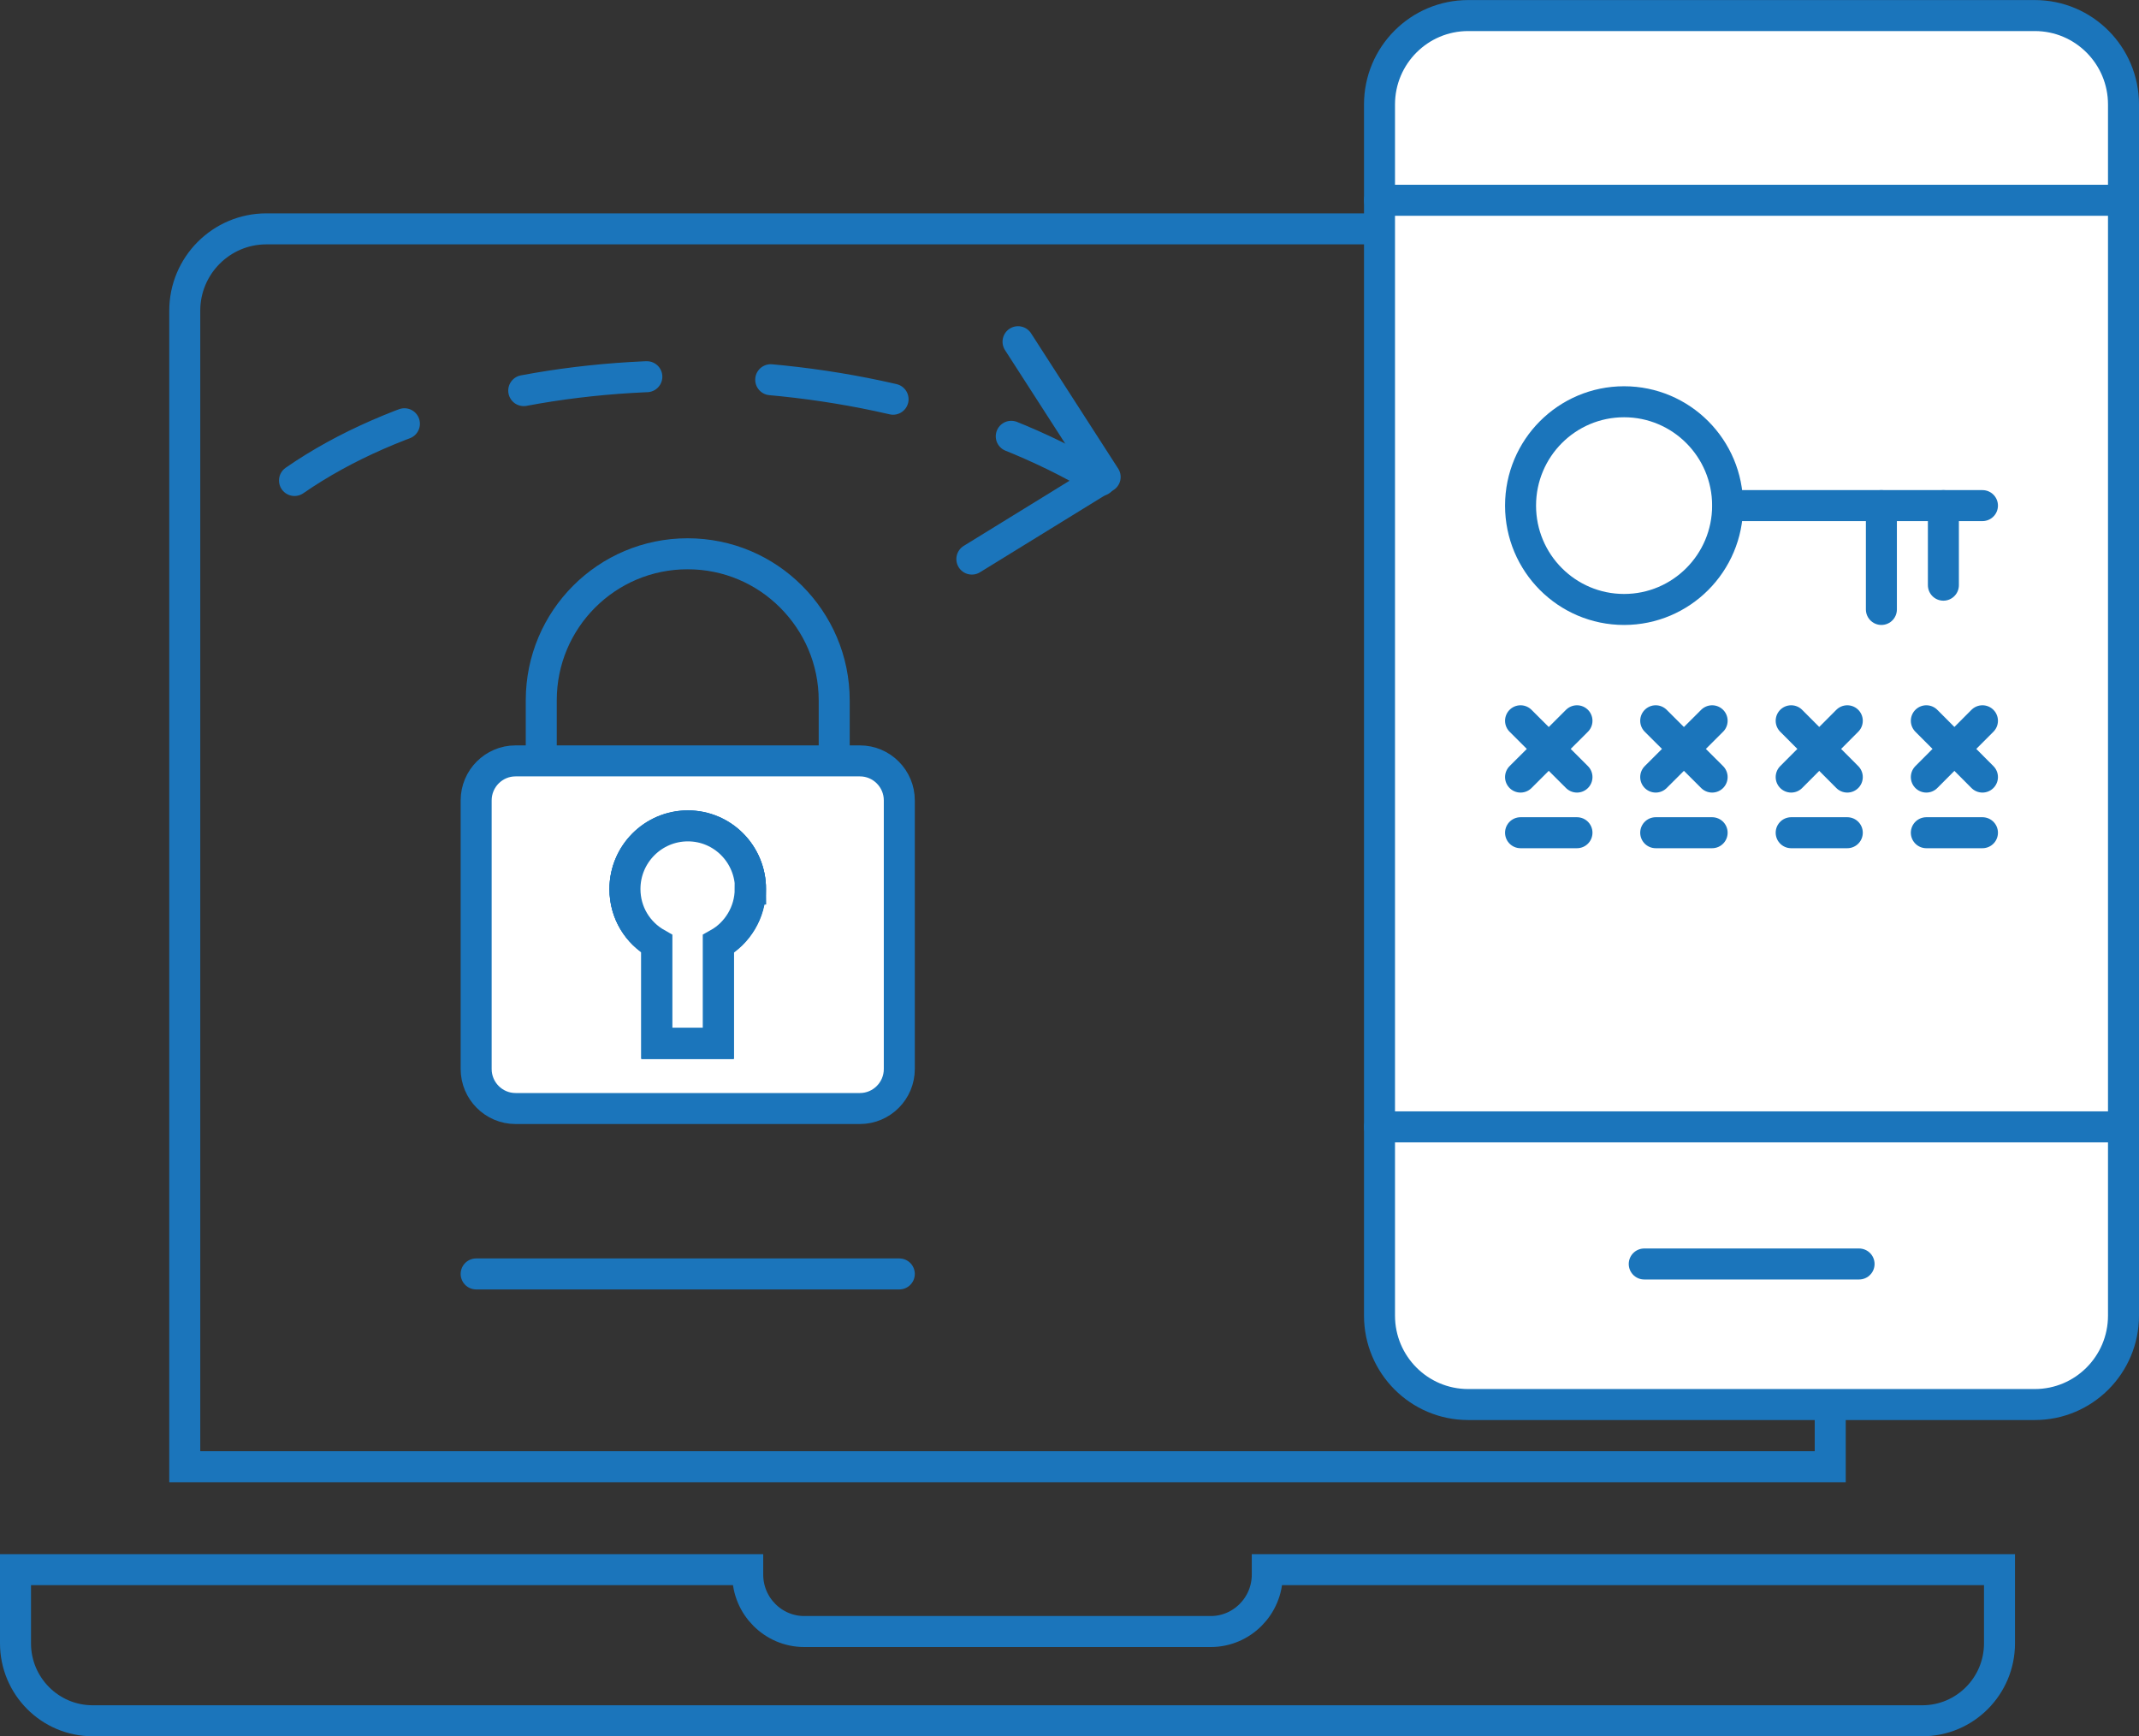 <svg width="69" height="56" viewBox="0 0 69 56" fill="none" xmlns="http://www.w3.org/2000/svg">
<rect x="0" y="0" width="69" height="56" fill="#333333" stroke="none"/>
<g clip-path="url(#clip0_1801_11509)">
<path d="M9.5 15.5C16 11 28 11 35.5 15.5" stroke="#1B75BB" stroke-linecap="round" stroke-linejoin="round" stroke-dasharray="4 4"/>
<path d="M31.35 18.035L35.65 15.387L32.84 11.023" stroke="#1B75BB" stroke-linecap="round" stroke-linejoin="round"/>
<path d="M8.59 7.383H56.41C57.86 7.383 59.04 8.566 59.04 10.021V47.314H5.96V10.021C5.96 8.566 7.14 7.383 8.59 7.383Z" stroke="#1B75BB" stroke-miterlimit="10"/>
<path d="M64.5 50.634V53.011C64.5 54.385 63.39 55.509 62.01 55.509H2.99C1.61 55.509 0.5 54.385 0.5 53.011V50.634H24.12V50.794C24.12 51.807 24.94 52.63 25.94 52.63H39.06C40.06 52.63 40.88 51.807 40.88 50.794V50.634H64.5Z" stroke="#1B75BB" stroke-miterlimit="10"/>
<path d="M15.36 41.095H29.01" stroke="#1B75BB" stroke-linecap="round" stroke-linejoin="round"/>
<path d="M27.74 24.545H16.63C15.93 24.545 15.36 25.117 15.36 25.819V34.485C15.36 35.187 15.93 35.759 16.63 35.759H27.74C28.44 35.759 29.01 35.187 29.01 34.485V25.819C29.01 25.117 28.44 24.545 27.74 24.545ZM23.17 30.453V33.663H21.19V30.453C20.57 30.102 20.16 29.45 20.16 28.688C20.16 27.564 21.07 26.651 22.19 26.651C23.31 26.651 24.21 27.564 24.21 28.688C24.21 29.44 23.79 30.112 23.18 30.453H23.17Z" fill="white" stroke="#1B75BB" stroke-miterlimit="10"/>
<path d="M24.2 28.677C24.2 29.429 23.78 30.101 23.17 30.442V33.652H21.19V30.442C20.57 30.091 20.16 29.439 20.16 28.677C20.16 27.553 21.07 26.641 22.19 26.641C23.31 26.641 24.21 27.553 24.21 28.677H24.2Z" fill="white" stroke="#1B75BB" stroke-miterlimit="10"/>
<path d="M17.46 24.544V22.589C17.46 19.981 19.57 17.864 22.18 17.864C23.48 17.864 24.66 18.386 25.52 19.248C26.38 20.111 26.91 21.285 26.91 22.599V24.555" stroke="#1B75BB" stroke-miterlimit="10"/>
<path d="M24.2 28.677C24.2 29.429 23.78 30.101 23.17 30.442V33.652H21.19V30.442C20.57 30.091 20.16 29.439 20.16 28.677C20.16 27.553 21.07 26.641 22.19 26.641C23.31 26.641 24.21 27.553 24.21 28.677H24.2Z" fill="white" stroke="#1B75BB" stroke-miterlimit="10"/>
<path d="M65.64 0.502H47.36C45.781 0.502 44.5 1.786 44.5 3.371V42.439C44.5 44.024 45.781 45.308 47.36 45.308H65.64C67.219 45.308 68.5 44.024 68.5 42.439V3.371C68.5 1.786 67.219 0.502 65.64 0.502Z" fill="white" stroke="#1B75BB" stroke-miterlimit="10"/>
<path d="M50.87 23.251L49.05 25.067" stroke="#1B75BB" stroke-linecap="round" stroke-linejoin="round"/>
<path d="M50.87 25.067L49.05 23.251" stroke="#1B75BB" stroke-linecap="round" stroke-linejoin="round"/>
<path d="M49.05 26.862H50.87" stroke="#1B75BB" stroke-linecap="round" stroke-linejoin="round"/>
<path d="M55.23 23.251L53.41 25.067" stroke="#1B75BB" stroke-linecap="round" stroke-linejoin="round"/>
<path d="M55.23 25.067L53.41 23.251" stroke="#1B75BB" stroke-linecap="round" stroke-linejoin="round"/>
<path d="M53.41 26.862H55.23" stroke="#1B75BB" stroke-linecap="round" stroke-linejoin="round"/>
<path d="M59.59 23.251L57.78 25.067" stroke="#1B75BB" stroke-linecap="round" stroke-linejoin="round"/>
<path d="M59.59 25.067L57.78 23.251" stroke="#1B75BB" stroke-linecap="round" stroke-linejoin="round"/>
<path d="M57.78 26.862H59.59" stroke="#1B75BB" stroke-linecap="round" stroke-linejoin="round"/>
<path d="M63.95 23.251L62.14 25.067" stroke="#1B75BB" stroke-linecap="round" stroke-linejoin="round"/>
<path d="M63.95 25.067L62.14 23.251" stroke="#1B75BB" stroke-linecap="round" stroke-linejoin="round"/>
<path d="M62.14 26.862H63.95" stroke="#1B75BB" stroke-linecap="round" stroke-linejoin="round"/>
<path d="M44.5 6.46H68.5" stroke="#1B75BB" stroke-linecap="round" stroke-linejoin="round"/>
<path d="M44.5 36.351H68.5" stroke="#1B75BB" stroke-linecap="round" stroke-linejoin="round"/>
<path d="M53.04 40.774H59.97" stroke="#1B75BB" stroke-linecap="round" stroke-linejoin="round"/>
<path d="M52.39 19.66C54.234 19.66 55.73 18.16 55.73 16.31C55.73 14.46 54.234 12.96 52.39 12.96C50.545 12.96 49.05 14.46 49.05 16.31C49.05 18.16 50.545 19.66 52.39 19.66Z" stroke="#1B75BB" stroke-linecap="round" stroke-linejoin="round"/>
<path d="M63.95 16.31H55.74" stroke="#1B75BB" stroke-linecap="round" stroke-linejoin="round"/>
<path d="M60.69 16.31V19.66" stroke="#1B75BB" stroke-linecap="round" stroke-linejoin="round"/>
<path d="M62.69 16.31V18.877" stroke="#1B75BB" stroke-linecap="round" stroke-linejoin="round"/>
</g>
<defs>
<clipPath id="clip0_1801_11509">
<rect width="69" height="56" fill="white"/>
</clipPath>
</defs>
</svg>
